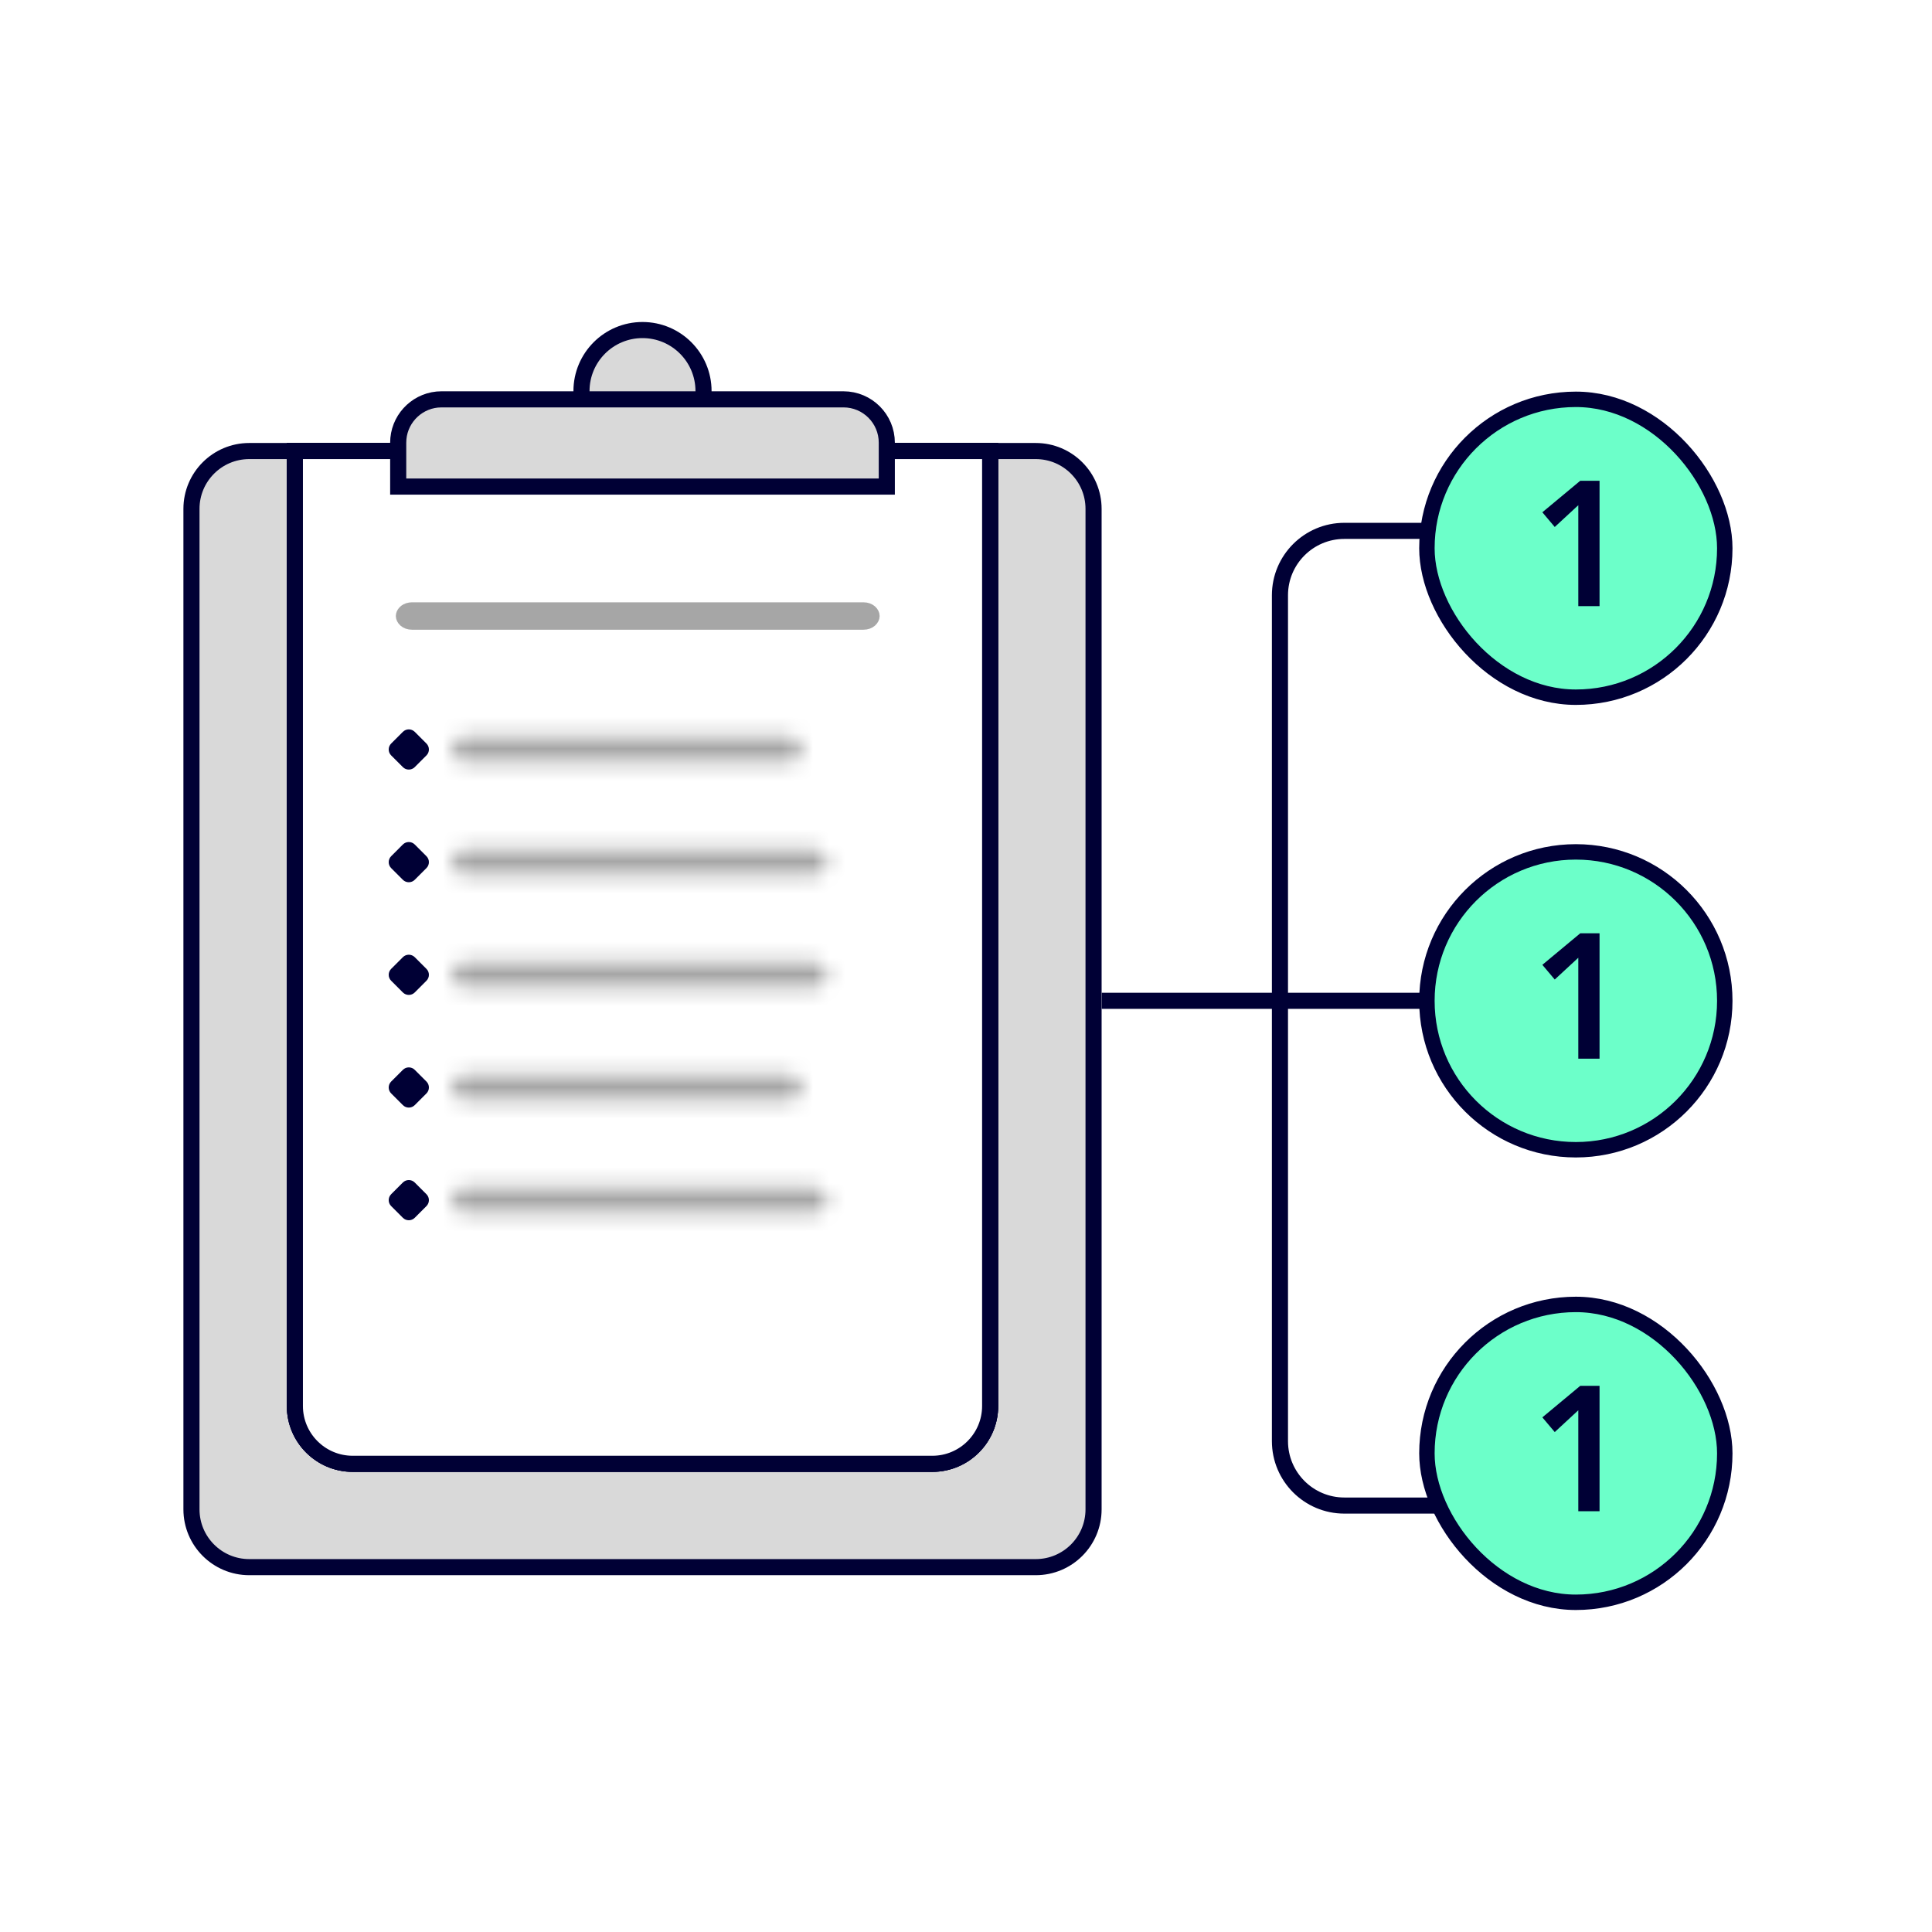 <svg width="120" height="120" viewBox="0 0 120 120" fill="none" xmlns="http://www.w3.org/2000/svg">
<rect width="120" height="120" fill="white"/>
<path d="M15.482 28.015H64.332C66.315 28.015 67.923 29.623 67.923 31.606V93.747C67.923 95.73 66.315 97.338 64.332 97.338H15.482C13.499 97.338 11.892 95.73 11.892 93.747V31.606C11.892 29.623 13.499 28.015 15.482 28.015Z" fill="#D9D9D9" stroke="#000035"/>
<path d="M61.5 28.015V87.328C61.5 89.31 59.891 90.92 57.909 90.92H21.906C19.924 90.92 18.315 89.31 18.315 87.328V28.015H61.5Z" fill="#D9D9D9" stroke="#000035"/>
<path d="M61.5 28.015V87.328C61.5 89.31 59.891 90.92 57.909 90.92H21.906C19.924 90.92 18.315 89.31 18.315 87.328V28.015H61.5Z" fill="#D9D9D9" stroke="#000035"/>
<path d="M61.5 28.015V87.328C61.5 89.31 59.891 90.92 57.909 90.92H21.906C19.924 90.92 18.315 89.31 18.315 87.328V28.015H61.5Z" fill="white" stroke="#000035"/>
<path d="M39.907 20.5C42 20.5 43.697 22.197 43.697 24.29C43.697 26.383 42 28.08 39.907 28.08C37.814 28.08 36.117 26.383 36.117 24.29C36.117 22.197 37.814 20.5 39.907 20.5Z" fill="#D9D9D9" stroke="#000035"/>
<path d="M27.427 24.804H52.389C53.876 24.804 55.081 26.01 55.081 27.497V30.223H24.733V27.497C24.733 26.103 25.794 24.955 27.151 24.817L27.427 24.804Z" fill="#D9D9D9" stroke="#000035"/>
<path d="M25.023 45.456L24.296 46.182C24.092 46.386 24.092 46.717 24.296 46.92L25.023 47.647C25.226 47.851 25.557 47.851 25.761 47.647L26.488 46.92C26.691 46.717 26.691 46.386 26.488 46.182L25.761 45.456C25.557 45.252 25.226 45.252 25.023 45.456Z" fill="#000035"/>
<mask id="path-8-inside-1_7662_17942" fill="white">
<path d="M49.035 47.336H28.847C28.411 47.336 28.06 46.984 28.06 46.548C28.06 46.111 28.411 45.76 28.847 45.76H49.035C49.471 45.76 49.822 46.111 49.822 46.548C49.822 46.984 49.471 47.336 49.035 47.336Z"/>
</mask>
<path d="M49.035 47.336V45.301H28.847V47.336V49.37H49.035V47.336ZM28.847 47.336V45.301C29.534 45.301 30.094 45.861 30.094 46.548H28.06H26.026C26.026 48.108 27.287 49.37 28.847 49.37V47.336ZM28.06 46.548H30.094C30.094 47.235 29.534 47.794 28.847 47.794V45.76V43.726C27.287 43.726 26.026 44.988 26.026 46.548H28.06ZM28.847 45.76V47.794H49.035V45.76V43.726H28.847V45.76ZM49.035 45.76V47.794C48.348 47.794 47.788 47.235 47.788 46.548H49.822H51.856C51.856 44.988 50.595 43.726 49.035 43.726V45.76ZM49.822 46.548H47.788C47.788 45.861 48.348 45.301 49.035 45.301V47.336V49.37C50.595 49.37 51.856 48.108 51.856 46.548H49.822Z" fill="#A6A6A6" mask="url(#path-8-inside-1_7662_17942)"/>
<path d="M26.487 53.18L25.761 52.453C25.557 52.25 25.226 52.25 25.022 52.453L24.296 53.18C24.092 53.384 24.092 53.715 24.296 53.919L25.022 54.645C25.226 54.849 25.557 54.849 25.761 54.645L26.487 53.919C26.691 53.715 26.691 53.384 26.487 53.18Z" fill="#000035"/>
<mask id="path-11-inside-2_7662_17942" fill="white">
<path d="M50.606 54.336H28.847C28.411 54.336 28.06 53.985 28.06 53.549C28.06 53.112 28.411 52.761 28.847 52.761H50.606C51.042 52.761 51.393 53.112 51.393 53.549C51.393 53.985 51.042 54.336 50.606 54.336Z"/>
</mask>
<path d="M50.606 54.336V52.302H28.847V54.336V56.37H50.606V54.336ZM28.847 54.336V52.302C29.534 52.302 30.094 52.862 30.094 53.549H28.06H26.026C26.026 55.108 27.287 56.37 28.847 56.37V54.336ZM28.06 53.549H30.094C30.094 54.235 29.534 54.795 28.847 54.795V52.761V50.727C27.287 50.727 26.026 51.989 26.026 53.549H28.06ZM28.847 52.761V54.795H50.606V52.761V50.727H28.847V52.761ZM50.606 52.761V54.795C49.919 54.795 49.359 54.235 49.359 53.549H51.393H53.427C53.427 51.989 52.166 50.727 50.606 50.727V52.761ZM51.393 53.549H49.359C49.359 52.862 49.919 52.302 50.606 52.302V54.336V56.37C52.166 56.37 53.427 55.108 53.427 53.549H51.393Z" fill="#A6A6A6" mask="url(#path-11-inside-2_7662_17942)"/>
<path d="M26.487 60.178L25.761 59.452C25.557 59.248 25.226 59.248 25.022 59.452L24.296 60.178C24.092 60.382 24.092 60.713 24.296 60.916L25.022 61.643C25.226 61.847 25.557 61.847 25.761 61.643L26.487 60.916C26.691 60.713 26.691 60.382 26.487 60.178Z" fill="#000035"/>
<mask id="path-14-inside-3_7662_17942" fill="white">
<path d="M50.607 61.333H28.848C28.412 61.333 28.061 60.982 28.061 60.545C28.061 60.109 28.412 59.758 28.848 59.758H50.607C51.043 59.758 51.394 60.109 51.394 60.545C51.394 60.982 51.043 61.333 50.607 61.333Z"/>
</mask>
<path d="M50.607 61.333V59.299H28.848V61.333V63.367H50.607V61.333ZM28.848 61.333V59.299C29.535 59.299 30.095 59.858 30.095 60.545H28.061H26.026C26.026 62.105 27.288 63.367 28.848 63.367V61.333ZM28.061 60.545H30.095C30.095 61.232 29.535 61.792 28.848 61.792V59.758V57.724C27.288 57.724 26.026 58.985 26.026 60.545H28.061ZM28.848 59.758V61.792H50.607V59.758V57.724H28.848V59.758ZM50.607 59.758V61.792C49.92 61.792 49.36 61.232 49.36 60.545H51.394H53.428C53.428 58.985 52.166 57.724 50.607 57.724V59.758ZM51.394 60.545H49.36C49.36 59.858 49.92 59.299 50.607 59.299V61.333V63.367C52.167 63.367 53.428 62.105 53.428 60.545H51.394Z" fill="#A6A6A6" mask="url(#path-14-inside-3_7662_17942)"/>
<path d="M25.023 66.45L24.296 67.176C24.092 67.38 24.092 67.711 24.296 67.915L25.023 68.641C25.226 68.845 25.557 68.845 25.761 68.641L26.488 67.915C26.691 67.711 26.691 67.38 26.488 67.176L25.761 66.45C25.557 66.246 25.226 66.246 25.023 66.45Z" fill="#000035"/>
<mask id="path-17-inside-4_7662_17942" fill="white">
<path d="M49.035 68.33H28.847C28.411 68.33 28.06 67.979 28.06 67.542C28.06 67.105 28.411 66.754 28.847 66.754H49.035C49.471 66.754 49.822 67.105 49.822 67.542C49.822 67.979 49.471 68.33 49.035 68.33Z"/>
</mask>
<path d="M49.035 68.33V66.296H28.847V68.33V70.364H49.035V68.33ZM28.847 68.33V66.296C29.534 66.296 30.094 66.855 30.094 67.542H28.06H26.026C26.026 69.102 27.287 70.364 28.847 70.364V68.33ZM28.06 67.542H30.094C30.094 68.229 29.534 68.788 28.847 68.788V66.754V64.72C27.287 64.72 26.026 65.982 26.026 67.542H28.06ZM28.847 66.754V68.788H49.035V66.754V64.72H28.847V66.754ZM49.035 66.754V68.788C48.348 68.788 47.788 68.229 47.788 67.542H49.822H51.856C51.856 65.982 50.595 64.72 49.035 64.72V66.754ZM49.822 67.542H47.788C47.788 66.855 48.348 66.296 49.035 66.296V68.33V70.364C50.595 70.364 51.856 69.102 51.856 67.542H49.822Z" fill="#A6A6A6" mask="url(#path-17-inside-4_7662_17942)"/>
<path d="M26.487 74.174L25.761 73.448C25.557 73.244 25.226 73.244 25.022 73.448L24.296 74.174C24.092 74.378 24.092 74.709 24.296 74.913L25.022 75.639C25.226 75.843 25.557 75.843 25.761 75.639L26.487 74.913C26.691 74.709 26.691 74.378 26.487 74.174Z" fill="#000035"/>
<mask id="path-20-inside-5_7662_17942" fill="white">
<path d="M50.606 75.33H28.847C28.411 75.33 28.06 74.979 28.06 74.543C28.06 74.106 28.411 73.755 28.847 73.755H50.606C51.042 73.755 51.393 74.106 51.393 74.543C51.393 74.979 51.042 75.33 50.606 75.33Z"/>
</mask>
<path d="M50.606 75.33V73.296H28.847V75.33V77.364H50.606V75.33ZM28.847 75.33V73.296C29.534 73.296 30.094 73.856 30.094 74.543H28.06H26.026C26.026 76.103 27.287 77.364 28.847 77.364V75.33ZM28.06 74.543H30.094C30.094 75.23 29.534 75.789 28.847 75.789V73.755V71.721C27.287 71.721 26.026 72.983 26.026 74.543H28.06ZM28.847 73.755V75.789H50.606V73.755V71.721H28.847V73.755ZM50.606 73.755V75.789C49.919 75.789 49.359 75.23 49.359 74.543H51.393H53.427C53.427 72.983 52.166 71.721 50.606 71.721V73.755ZM51.393 74.543H49.359C49.359 73.856 49.919 73.296 50.606 73.296V75.33V77.364C52.166 77.364 53.427 76.103 53.427 74.543H51.393Z" fill="#A6A6A6" mask="url(#path-20-inside-5_7662_17942)"/>
<path d="M25.6 37.91H53.623C53.995 37.91 54.137 38.144 54.137 38.261C54.137 38.379 53.995 38.613 53.623 38.613H25.6C25.228 38.613 25.085 38.379 25.085 38.261C25.085 38.159 25.194 37.967 25.471 37.921L25.6 37.91Z" stroke="#A6A6A6"/>
<path d="M89.23 32.973H83.5C81.291 32.973 79.5 34.764 79.5 36.973V89.513C79.5 91.723 81.291 93.513 83.5 93.513H89.23" stroke="#000035"/>
<path d="M68.431 62.162L90.052 62.162" stroke="#000035"/>
<rect x="88.628" y="24.803" width="18.501" height="18.501" rx="9.251" fill="#6CFFC9" stroke="#000035" stroke-width="0.958"/>
<path d="M97.878 52.912C102.987 52.912 107.129 57.053 107.129 62.162C107.129 67.271 102.987 71.413 97.878 71.413C92.769 71.413 88.628 67.271 88.628 62.162C88.628 57.053 92.769 52.912 97.878 52.912Z" fill="#6CFFC9" stroke="#000035" stroke-width="0.958"/>
<rect x="88.628" y="81.02" width="18.501" height="18.501" rx="9.251" fill="#6CFFC9" stroke="#000035" stroke-width="0.958"/>
<path d="M98.152 29.861H99.351V37.649H98.031V31.379L96.568 32.732L95.798 31.819L98.152 29.861Z" fill="#000035"/>
<path d="M98.152 57.969H99.351V65.757H98.031V59.487L96.568 60.84L95.798 59.927L98.152 57.969Z" fill="#000035"/>
<path d="M98.152 86.077H99.351V93.865H98.031V87.595L96.568 88.948L95.798 88.035L98.152 86.077Z" fill="#000035"/>
</svg>
